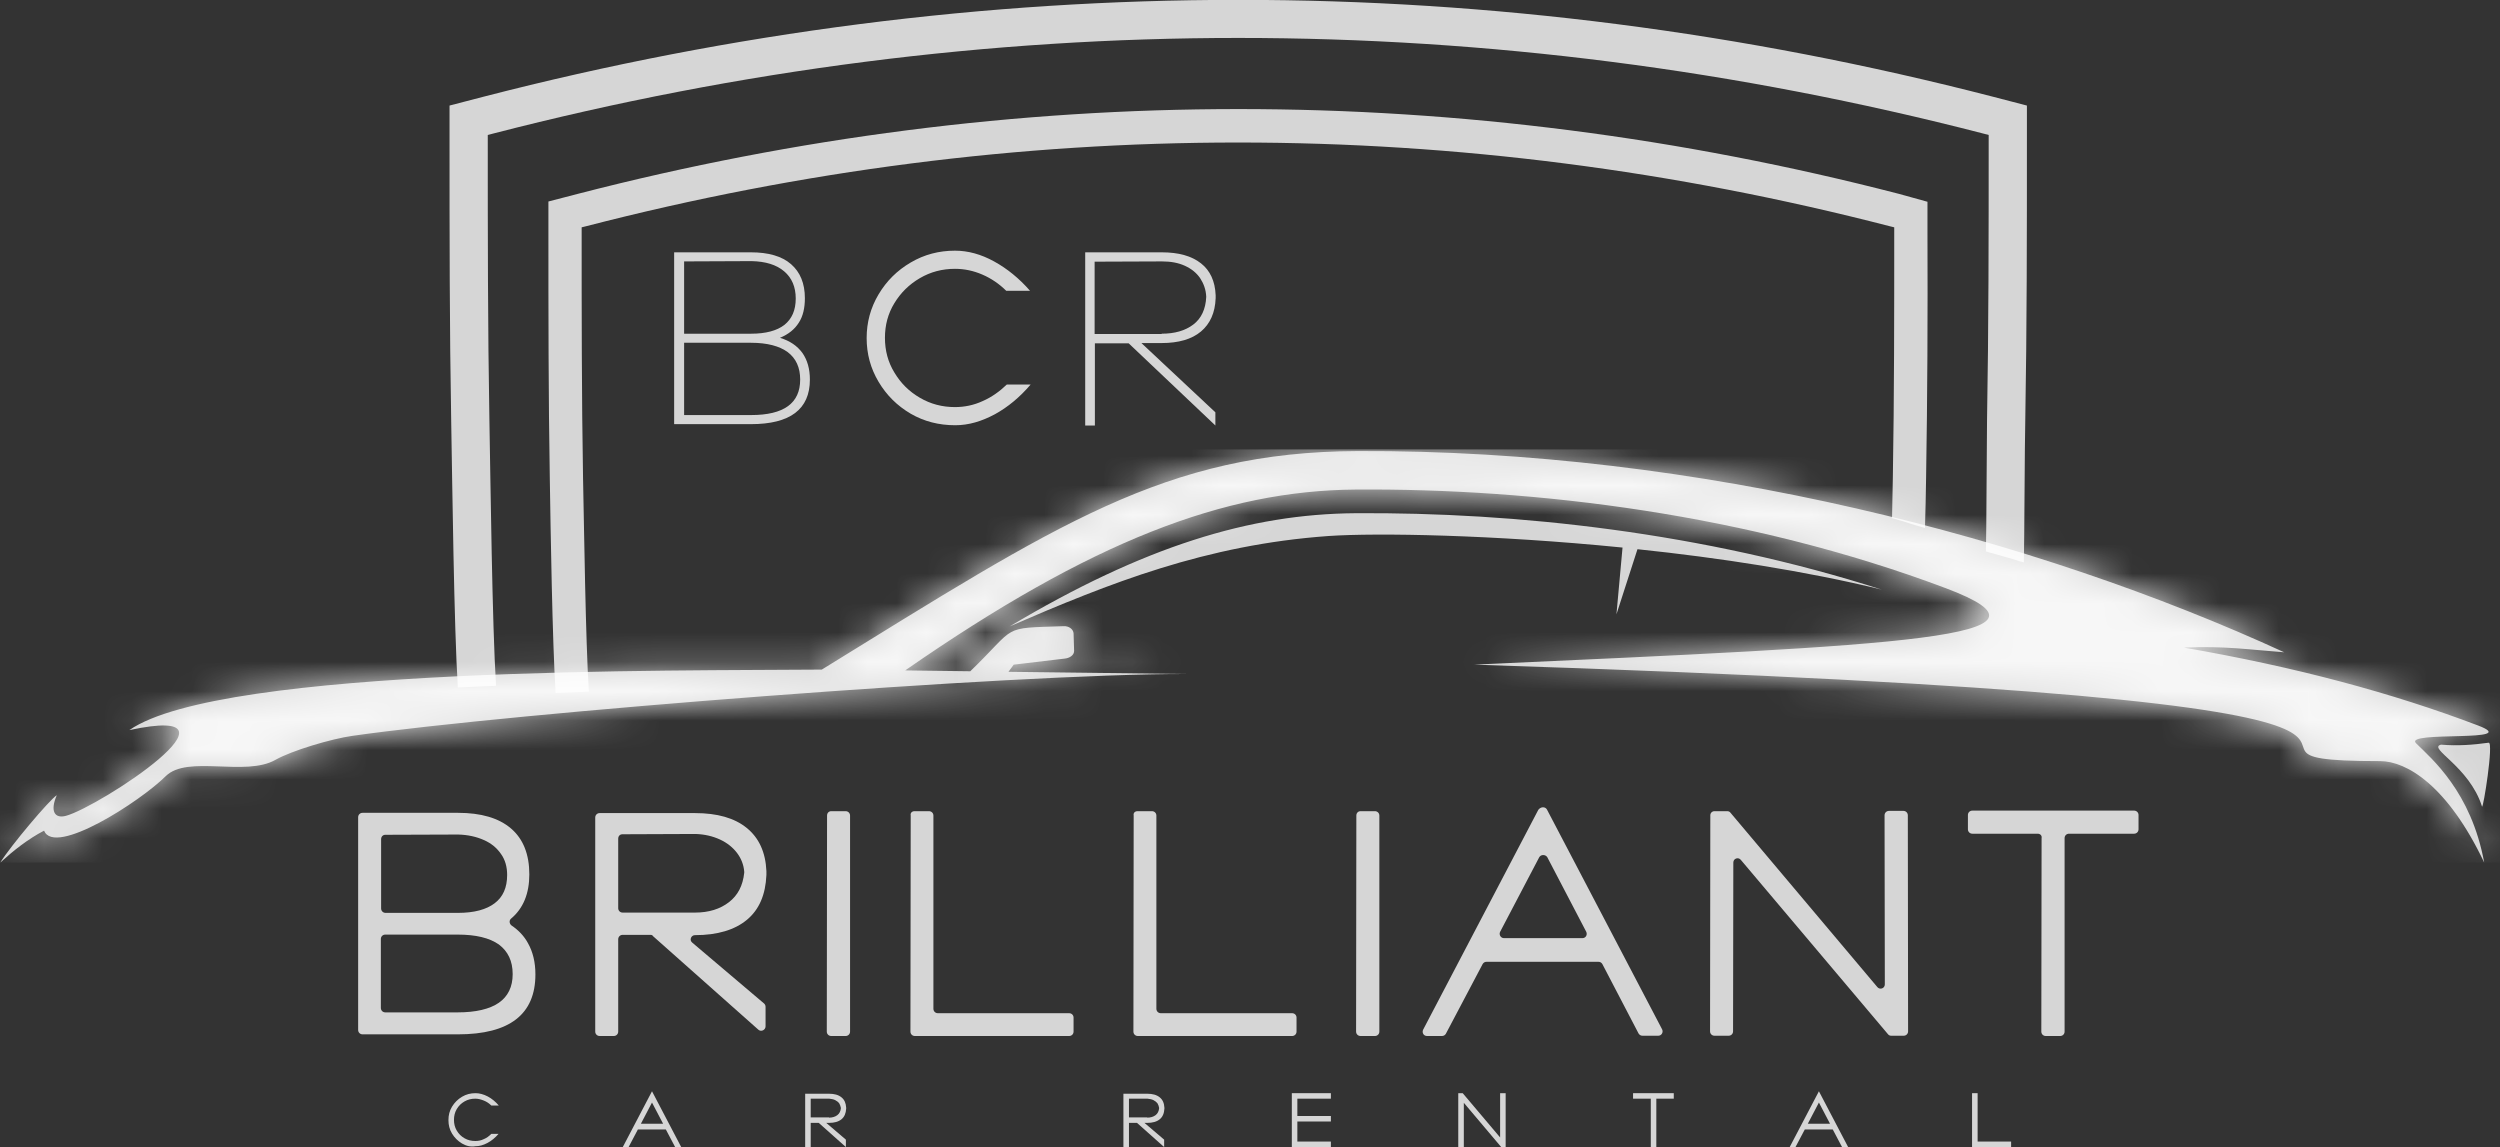 <svg width="85" height="39" viewBox="0 0 85 39" fill="none" xmlns="http://www.w3.org/2000/svg">
<rect x="0" y="0" width="85" height="39" fill="#333333" stroke="none"/>
<path d="M27.282 12C27.451 12.243 27.536 12.542 27.536 12.906C27.536 13.916 26.867 14.421 25.53 14.421H22.921V8.579H25.53C26.123 8.579 26.585 8.71 26.895 8.981C27.206 9.252 27.366 9.635 27.366 10.14C27.366 10.476 27.3 10.757 27.159 10.972C27.018 11.196 26.811 11.364 26.519 11.486C26.858 11.589 27.103 11.757 27.282 12ZM23.26 11.346H25.539C26.038 11.346 26.415 11.243 26.669 11.047C26.924 10.841 27.055 10.551 27.055 10.149C27.055 9.757 26.924 9.448 26.66 9.224C26.396 9 26.029 8.888 25.549 8.878L23.26 8.888V11.346ZM27.206 12.906C27.206 12.495 27.065 12.187 26.782 11.972C26.5 11.766 26.086 11.654 25.53 11.654H23.26V14.112H25.539C26.651 14.112 27.206 13.71 27.206 12.906Z" fill="white" fill-opacity="0.8"/>
<path d="M30.964 14.066C30.502 13.794 30.144 13.439 29.871 12.981C29.598 12.523 29.466 12.028 29.466 11.495C29.466 10.963 29.598 10.467 29.871 10.009C30.144 9.551 30.502 9.196 30.964 8.925C31.425 8.654 31.924 8.523 32.47 8.523C32.913 8.523 33.356 8.645 33.798 8.888C34.241 9.131 34.655 9.467 35.022 9.888H34.213C33.977 9.654 33.704 9.467 33.403 9.337C33.101 9.206 32.791 9.14 32.47 9.14C32.037 9.14 31.642 9.243 31.274 9.458C30.907 9.673 30.625 9.953 30.408 10.309C30.191 10.664 30.088 11.056 30.088 11.486C30.088 11.916 30.191 12.309 30.408 12.664C30.625 13.028 30.907 13.309 31.274 13.523C31.642 13.738 32.037 13.841 32.47 13.841C32.791 13.841 33.111 13.776 33.412 13.636C33.714 13.505 33.987 13.309 34.231 13.075H35.041C34.674 13.505 34.269 13.841 33.827 14.084C33.374 14.327 32.932 14.458 32.48 14.458C31.915 14.458 31.416 14.327 30.964 14.066Z" fill="white" fill-opacity="0.8"/>
<path d="M36.887 8.579H39.496C40.07 8.579 40.513 8.701 40.833 8.953C41.144 9.196 41.313 9.561 41.332 10.037V10.14C41.313 10.635 41.144 11.009 40.833 11.271C40.522 11.533 40.07 11.664 39.496 11.664H38.808L41.323 14.019V14.467L38.375 11.673H37.226V14.467H36.897V8.579H36.887ZM39.496 11.346C39.938 11.346 40.296 11.243 40.569 11.037C40.842 10.832 40.993 10.514 41.012 10.093C41.002 9.85 40.927 9.645 40.805 9.458C40.682 9.28 40.513 9.14 40.287 9.037C40.061 8.934 39.806 8.888 39.505 8.888L37.217 8.897V11.355H39.496V11.346Z" fill="white" fill-opacity="0.8"/>
<path fill-rule="evenodd" clip-rule="evenodd" d="M67.766 3.29C50.787 -1.103 33.422 -1.103 16.433 3.29L15.284 3.589V4.766C15.284 7.953 15.284 11.14 15.341 14.327C15.378 16.393 15.435 21.308 15.567 23.374C15.84 23.364 16.122 23.346 16.395 23.337C16.546 23.327 16.706 23.327 16.866 23.318C16.734 21.262 16.678 16.355 16.64 14.299C16.584 11.121 16.584 7.944 16.584 4.766V4.589L16.763 4.542C33.544 0.206 50.655 0.206 67.436 4.542L67.615 4.589V4.766C67.615 7.944 67.615 11.121 67.559 14.299C67.549 14.832 67.54 18.215 67.521 18.748C67.568 18.766 67.625 18.776 67.672 18.794L67.785 18.823C67.917 18.86 68.039 18.897 68.171 18.935L68.275 18.963C68.406 19 68.538 19.037 68.67 19.084L68.811 19.122C68.83 18.467 68.84 14.963 68.859 14.318C68.915 11.131 68.915 7.944 68.915 4.757V3.589L67.766 3.29Z" fill="white" fill-opacity="0.8"/>
<path fill-rule="evenodd" clip-rule="evenodd" d="M64.555 6.589C49.704 2.748 34.514 2.748 19.654 6.589L18.646 6.851V7.879C18.646 10.664 18.646 13.449 18.693 16.243C18.721 18.047 18.778 21.757 18.891 23.561C19.136 23.552 19.371 23.542 19.616 23.533C19.748 23.523 19.889 23.523 20.021 23.514C19.908 21.72 19.861 18.019 19.823 16.224C19.776 13.449 19.776 10.664 19.776 7.888V7.729L19.927 7.692C34.608 3.897 49.572 3.897 64.253 7.692L64.404 7.729V7.888C64.404 10.664 64.404 13.449 64.357 16.224C64.348 16.692 64.338 17.159 64.329 17.617C64.376 17.626 64.423 17.645 64.461 17.654L64.555 17.682C64.668 17.71 64.781 17.748 64.894 17.785L64.978 17.813C65.091 17.851 65.204 17.879 65.327 17.916L65.449 17.953C65.468 17.383 65.478 16.813 65.487 16.252C65.534 13.467 65.544 10.682 65.534 7.888V6.86L64.555 6.589Z" fill="white" fill-opacity="0.8"/>
<path fill-rule="evenodd" clip-rule="evenodd" d="M82.994 25.318C82.523 25.439 83.954 26.047 84.388 27.421C84.425 27.542 84.793 25.224 84.614 25.252C84.077 25.327 83.549 25.365 82.994 25.318Z" fill="white" fill-opacity="0.8"/>
<path d="M32.989 22.823C34.618 21.252 33.996 21.364 36.162 21.29C36.341 21.28 36.492 21.392 36.501 21.533L36.52 22.131C36.52 22.271 36.379 22.374 36.2 22.392L34.467 22.598L34.288 22.841L40.325 22.916C34.383 22.907 17.488 24.234 11.979 25.019C11.254 25.122 9.917 25.523 9.37 25.832C8.344 26.421 6.376 25.654 5.632 26.392C4.765 27.252 1.856 29.131 1.498 28.243C0.942 28.533 0.462 28.916 0.01 29.327C0.339 28.785 1.705 27.168 1.931 27.037C1.695 27.579 1.856 27.841 2.242 27.738C3.381 27.43 8.787 23.888 4.398 24.823C7.534 22.645 23.082 22.813 27.941 22.766C35.946 17.832 39.609 15.364 46.163 15.336C57.765 15.29 69.198 18.29 77.664 22.178C76.515 22.093 75.611 21.953 74.255 22.019C78.078 22.682 81.337 23.561 84.246 24.664C85.838 25.262 81.704 24.832 82.146 25.271C82.674 25.794 84.02 26.916 84.463 29.327C83.22 26.71 81.826 25.878 80.922 25.878C72.993 25.878 90.019 23.878 50.119 22.598C64.734 21.935 70.676 21.692 66.137 19.991C59.451 17.477 52.19 16.598 46.079 16.645C41.634 16.682 37.142 18.374 30.776 22.794L32.989 22.823Z" fill="white" fill-opacity="0.8"/>
<mask id="mask0_266_5221" style="mask-type:alpha" maskUnits="userSpaceOnUse" x="0" y="15" width="85" height="15">
<path d="M32.989 22.823C34.618 21.252 33.996 21.364 36.162 21.29C36.341 21.28 36.492 21.392 36.501 21.533L36.52 22.131C36.52 22.271 36.379 22.374 36.2 22.392L34.467 22.598L34.288 22.841L40.325 22.916C34.383 22.907 17.488 24.234 11.979 25.019C11.254 25.122 9.917 25.523 9.37 25.832C8.344 26.421 6.376 25.654 5.632 26.392C4.765 27.252 1.856 29.131 1.498 28.243C0.942 28.533 0.462 28.916 0.01 29.327C0.339 28.785 1.705 27.168 1.931 27.037C1.695 27.579 1.856 27.841 2.242 27.738C3.381 27.43 8.787 23.888 4.398 24.823C7.534 22.645 23.082 22.813 27.941 22.766C35.946 17.832 39.609 15.364 46.163 15.336C57.765 15.29 69.198 18.29 77.664 22.178C76.515 22.093 75.611 21.953 74.255 22.019C78.078 22.682 81.337 23.561 84.246 24.664C85.838 25.262 81.704 24.832 82.146 25.271C82.674 25.794 84.02 26.916 84.463 29.327C83.22 26.71 81.826 25.878 80.922 25.878C72.993 25.878 90.019 23.878 50.119 22.598C64.734 21.935 70.676 21.692 66.137 19.991C59.451 17.477 52.19 16.598 46.079 16.645C41.634 16.682 37.142 18.374 30.776 22.794L32.989 22.823Z" fill="white"/>
</mask>
<g mask="url(#mask0_266_5221)">
<path d="M90.001 15.28H0V29.327H90.001V15.28Z" fill="white" fill-opacity="0.8"/>
</g>
<path fill-rule="evenodd" clip-rule="evenodd" d="M34.326 21.299C37.735 19.823 40.993 18.523 45.174 18.224C46.822 18.112 50.768 18.178 55.166 18.617L54.959 20.888L55.674 18.673C58.443 18.963 61.372 19.411 63.98 20.047C57.916 18.103 51.54 17.411 46.078 17.449C42.5 17.477 38.902 18.57 34.326 21.299Z" fill="white" fill-opacity="0.8"/>
<path d="M17.95 32.066C18.119 32.365 18.204 32.72 18.204 33.131C18.204 34.486 17.328 35.168 15.567 35.168H12.327C12.243 35.168 12.177 35.103 12.177 35.019V27.785C12.177 27.701 12.243 27.636 12.327 27.636H15.567C16.358 27.636 16.961 27.813 17.375 28.169C17.789 28.524 17.997 29.047 17.997 29.729C17.997 30.383 17.789 30.888 17.375 31.234C17.3 31.299 17.319 31.411 17.394 31.468C17.629 31.626 17.818 31.823 17.95 32.066ZM12.958 30.888C12.958 30.972 13.024 31.038 13.109 31.038H15.567C16.123 31.038 16.537 30.925 16.819 30.71C17.102 30.496 17.243 30.178 17.243 29.748C17.243 29.477 17.177 29.234 17.036 29.038C16.895 28.832 16.706 28.673 16.452 28.561C16.198 28.449 15.915 28.383 15.576 28.374L13.1 28.383C13.015 28.383 12.958 28.449 12.958 28.533V30.888ZM16.961 34.094C17.271 33.879 17.431 33.552 17.431 33.122C17.431 32.673 17.271 32.346 16.961 32.112C16.64 31.888 16.179 31.776 15.557 31.776H13.1C13.015 31.776 12.949 31.841 12.949 31.925V34.271C12.949 34.355 13.015 34.421 13.1 34.421H15.557C16.179 34.421 16.65 34.309 16.961 34.094Z" fill="white" fill-opacity="0.8"/>
<path d="M22.121 31.785H21.17C21.085 31.785 21.019 31.851 21.019 31.935V35.075C21.019 35.159 20.953 35.224 20.869 35.224H20.389C20.304 35.224 20.238 35.159 20.238 35.075V27.795C20.238 27.71 20.304 27.645 20.389 27.645H23.628C24.391 27.645 24.975 27.813 25.389 28.15C25.803 28.486 26.029 28.972 26.058 29.617V29.748C26.029 30.421 25.813 30.925 25.398 31.271C24.984 31.617 24.391 31.795 23.628 31.795C23.496 31.795 23.43 31.963 23.534 32.047L25.982 34.122C26.011 34.15 26.029 34.187 26.029 34.234V34.897C26.029 35.019 25.879 35.094 25.785 35.01L22.206 31.832C22.187 31.795 22.149 31.785 22.121 31.785ZM23.628 31.028C24.099 31.028 24.485 30.907 24.786 30.673C25.088 30.439 25.257 30.112 25.304 29.673C25.304 29.664 25.304 29.654 25.304 29.636C25.285 29.402 25.201 29.187 25.059 29C24.918 28.813 24.72 28.654 24.476 28.542C24.231 28.43 23.958 28.365 23.647 28.355L21.161 28.365C21.076 28.365 21.019 28.43 21.019 28.514V30.879C21.019 30.963 21.085 31.028 21.17 31.028H23.628Z" fill="white" fill-opacity="0.8"/>
<path d="M28.262 27.58H28.751C28.836 27.58 28.902 27.645 28.902 27.729V35.075C28.902 35.159 28.836 35.224 28.751 35.224H28.262C28.177 35.224 28.111 35.159 28.111 35.075L28.12 27.729C28.12 27.636 28.186 27.58 28.262 27.58Z" fill="white" fill-opacity="0.8"/>
<path d="M31.096 27.58H31.585C31.67 27.58 31.736 27.645 31.736 27.729V34.299C31.736 34.383 31.802 34.449 31.887 34.449H36.351C36.435 34.449 36.501 34.514 36.501 34.598V35.075C36.501 35.159 36.435 35.224 36.351 35.224H31.105C31.02 35.224 30.955 35.159 30.955 35.075L30.964 27.729C30.945 27.636 31.011 27.58 31.096 27.58Z" fill="white" fill-opacity="0.8"/>
<path d="M38.677 27.58H39.167C39.251 27.58 39.317 27.645 39.317 27.729V34.299C39.317 34.383 39.383 34.449 39.468 34.449H43.932C44.016 34.449 44.082 34.514 44.082 34.598V35.075C44.082 35.159 44.016 35.224 43.932 35.224H38.686C38.602 35.224 38.536 35.159 38.536 35.075L38.545 27.729C38.526 27.636 38.592 27.58 38.677 27.58Z" fill="white" fill-opacity="0.8"/>
<path d="M46.258 27.58H46.747C46.832 27.58 46.898 27.645 46.898 27.729V35.075C46.898 35.159 46.832 35.224 46.747 35.224H46.258C46.173 35.224 46.107 35.159 46.107 35.075L46.116 27.729C46.116 27.636 46.182 27.58 46.258 27.58Z" fill="white" fill-opacity="0.8"/>
<path d="M52.596 27.523L56.513 35C56.56 35.094 56.494 35.215 56.381 35.215H55.844C55.788 35.215 55.741 35.187 55.712 35.14L54.479 32.776C54.451 32.729 54.404 32.701 54.347 32.701H50.542C50.486 32.701 50.439 32.729 50.411 32.776L49.158 35.15C49.13 35.196 49.083 35.224 49.026 35.224H48.518C48.405 35.224 48.339 35.112 48.386 35.01L52.303 27.533C52.388 27.421 52.539 27.421 52.596 27.523ZM52.332 29.15L51.004 31.682C50.957 31.776 51.023 31.897 51.136 31.897H53.801C53.914 31.897 53.98 31.785 53.933 31.682L52.605 29.14C52.539 29.047 52.388 29.047 52.332 29.15Z" fill="white" fill-opacity="0.8"/>
<path d="M58.293 27.58H58.726C58.773 27.58 58.811 27.598 58.839 27.636L63.83 33.561C63.915 33.664 64.084 33.608 64.084 33.468L64.075 27.72C64.075 27.636 64.141 27.57 64.226 27.57H64.715C64.8 27.57 64.866 27.636 64.866 27.72L64.875 35.066C64.875 35.15 64.809 35.215 64.725 35.215H64.301C64.254 35.215 64.216 35.197 64.188 35.159L59.187 29.234C59.103 29.131 58.933 29.187 58.933 29.327L58.924 35.066C58.924 35.15 58.858 35.215 58.773 35.215H58.293C58.208 35.215 58.142 35.15 58.142 35.066L58.151 27.72C58.151 27.636 58.217 27.58 58.293 27.58Z" fill="white" fill-opacity="0.8"/>
<path d="M69.282 28.346H67.06C66.975 28.346 66.909 28.28 66.909 28.196V27.71C66.909 27.626 66.975 27.561 67.06 27.561H72.559C72.644 27.561 72.71 27.626 72.71 27.71V28.196C72.71 28.28 72.644 28.346 72.559 28.346H70.347C70.262 28.346 70.196 28.411 70.196 28.495V35.075C70.196 35.159 70.13 35.224 70.045 35.224H69.555C69.471 35.224 69.405 35.159 69.405 35.075L69.414 28.495C69.433 28.411 69.367 28.346 69.282 28.346Z" fill="white" fill-opacity="0.8"/>
<path d="M15.708 38.879C15.567 38.794 15.454 38.682 15.369 38.542C15.284 38.402 15.247 38.252 15.247 38.084C15.247 37.916 15.284 37.766 15.369 37.626C15.454 37.486 15.567 37.374 15.708 37.29C15.849 37.206 16 37.168 16.169 37.168C16.301 37.168 16.443 37.206 16.584 37.28C16.725 37.355 16.848 37.458 16.96 37.589H16.706C16.631 37.514 16.546 37.458 16.452 37.42C16.358 37.383 16.264 37.355 16.16 37.355C16.028 37.355 15.906 37.383 15.793 37.449C15.68 37.514 15.595 37.598 15.529 37.71C15.463 37.822 15.435 37.944 15.435 38.075C15.435 38.206 15.463 38.327 15.529 38.439C15.595 38.551 15.68 38.636 15.793 38.701C15.906 38.766 16.028 38.794 16.16 38.794C16.264 38.794 16.358 38.776 16.452 38.729C16.546 38.692 16.631 38.626 16.706 38.551H16.951C16.838 38.682 16.716 38.785 16.574 38.86C16.433 38.935 16.301 38.972 16.16 38.972C16.009 39 15.849 38.963 15.708 38.879Z" fill="white" fill-opacity="0.8"/>
<path d="M22.168 37.103L23.166 39.009H22.959L22.639 38.402H21.688L21.368 39.009H21.17L22.168 37.103ZM22.168 37.486L21.791 38.206H22.545L22.168 37.486Z" fill="white" fill-opacity="0.8"/>
<path d="M27.837 38.178H27.564V39H27.376V37.187H28.186C28.365 37.187 28.506 37.224 28.61 37.309C28.713 37.393 28.76 37.505 28.77 37.664V37.692C28.76 37.851 28.713 37.972 28.61 38.056C28.506 38.14 28.365 38.178 28.186 38.178H28.092L28.76 38.748V39L27.837 38.178ZM28.186 38C28.299 38 28.393 37.972 28.468 37.916C28.544 37.86 28.581 37.776 28.591 37.673C28.581 37.617 28.562 37.561 28.534 37.514C28.497 37.467 28.45 37.43 28.393 37.402C28.337 37.374 28.271 37.365 28.195 37.355H27.564V37.991H28.186V38Z" fill="white" fill-opacity="0.8"/>
<path d="M38.658 38.178H38.385V39H38.196V37.187H39.006C39.185 37.187 39.326 37.224 39.43 37.309C39.533 37.393 39.581 37.505 39.59 37.664V37.692C39.581 37.851 39.533 37.972 39.43 38.056C39.326 38.14 39.185 38.178 39.006 38.178H38.912L39.581 38.748V39L38.658 38.178ZM39.006 38C39.119 38 39.213 37.972 39.289 37.916C39.364 37.86 39.402 37.776 39.411 37.673C39.402 37.617 39.383 37.561 39.355 37.514C39.317 37.467 39.27 37.43 39.213 37.402C39.157 37.374 39.091 37.365 39.016 37.355H38.385V37.991H39.006V38Z" fill="white" fill-opacity="0.8"/>
<path d="M43.922 37.168H45.25V37.355H44.11V37.944H45.25V38.131H44.11V38.813H45.25V39H43.922V37.168Z" fill="white" fill-opacity="0.8"/>
<path d="M49.581 37.168H49.732L51.004 38.673V37.168H51.192V39H51.041L49.77 37.495V39H49.581V37.168Z" fill="white" fill-opacity="0.8"/>
<path d="M56.127 37.355H55.524V37.168H56.908V37.355H56.315V39H56.127V37.355Z" fill="white" fill-opacity="0.8"/>
<path d="M61.843 37.103L62.841 39.009H62.634L62.314 38.402H61.363L61.042 39.009H60.845L61.843 37.103ZM61.843 37.486L61.466 38.206H62.22L61.843 37.486Z" fill="white" fill-opacity="0.8"/>
<path d="M67.05 37.168H67.239V38.813H68.378V39H67.05V37.168Z" fill="white" fill-opacity="0.8"/>
</svg>
